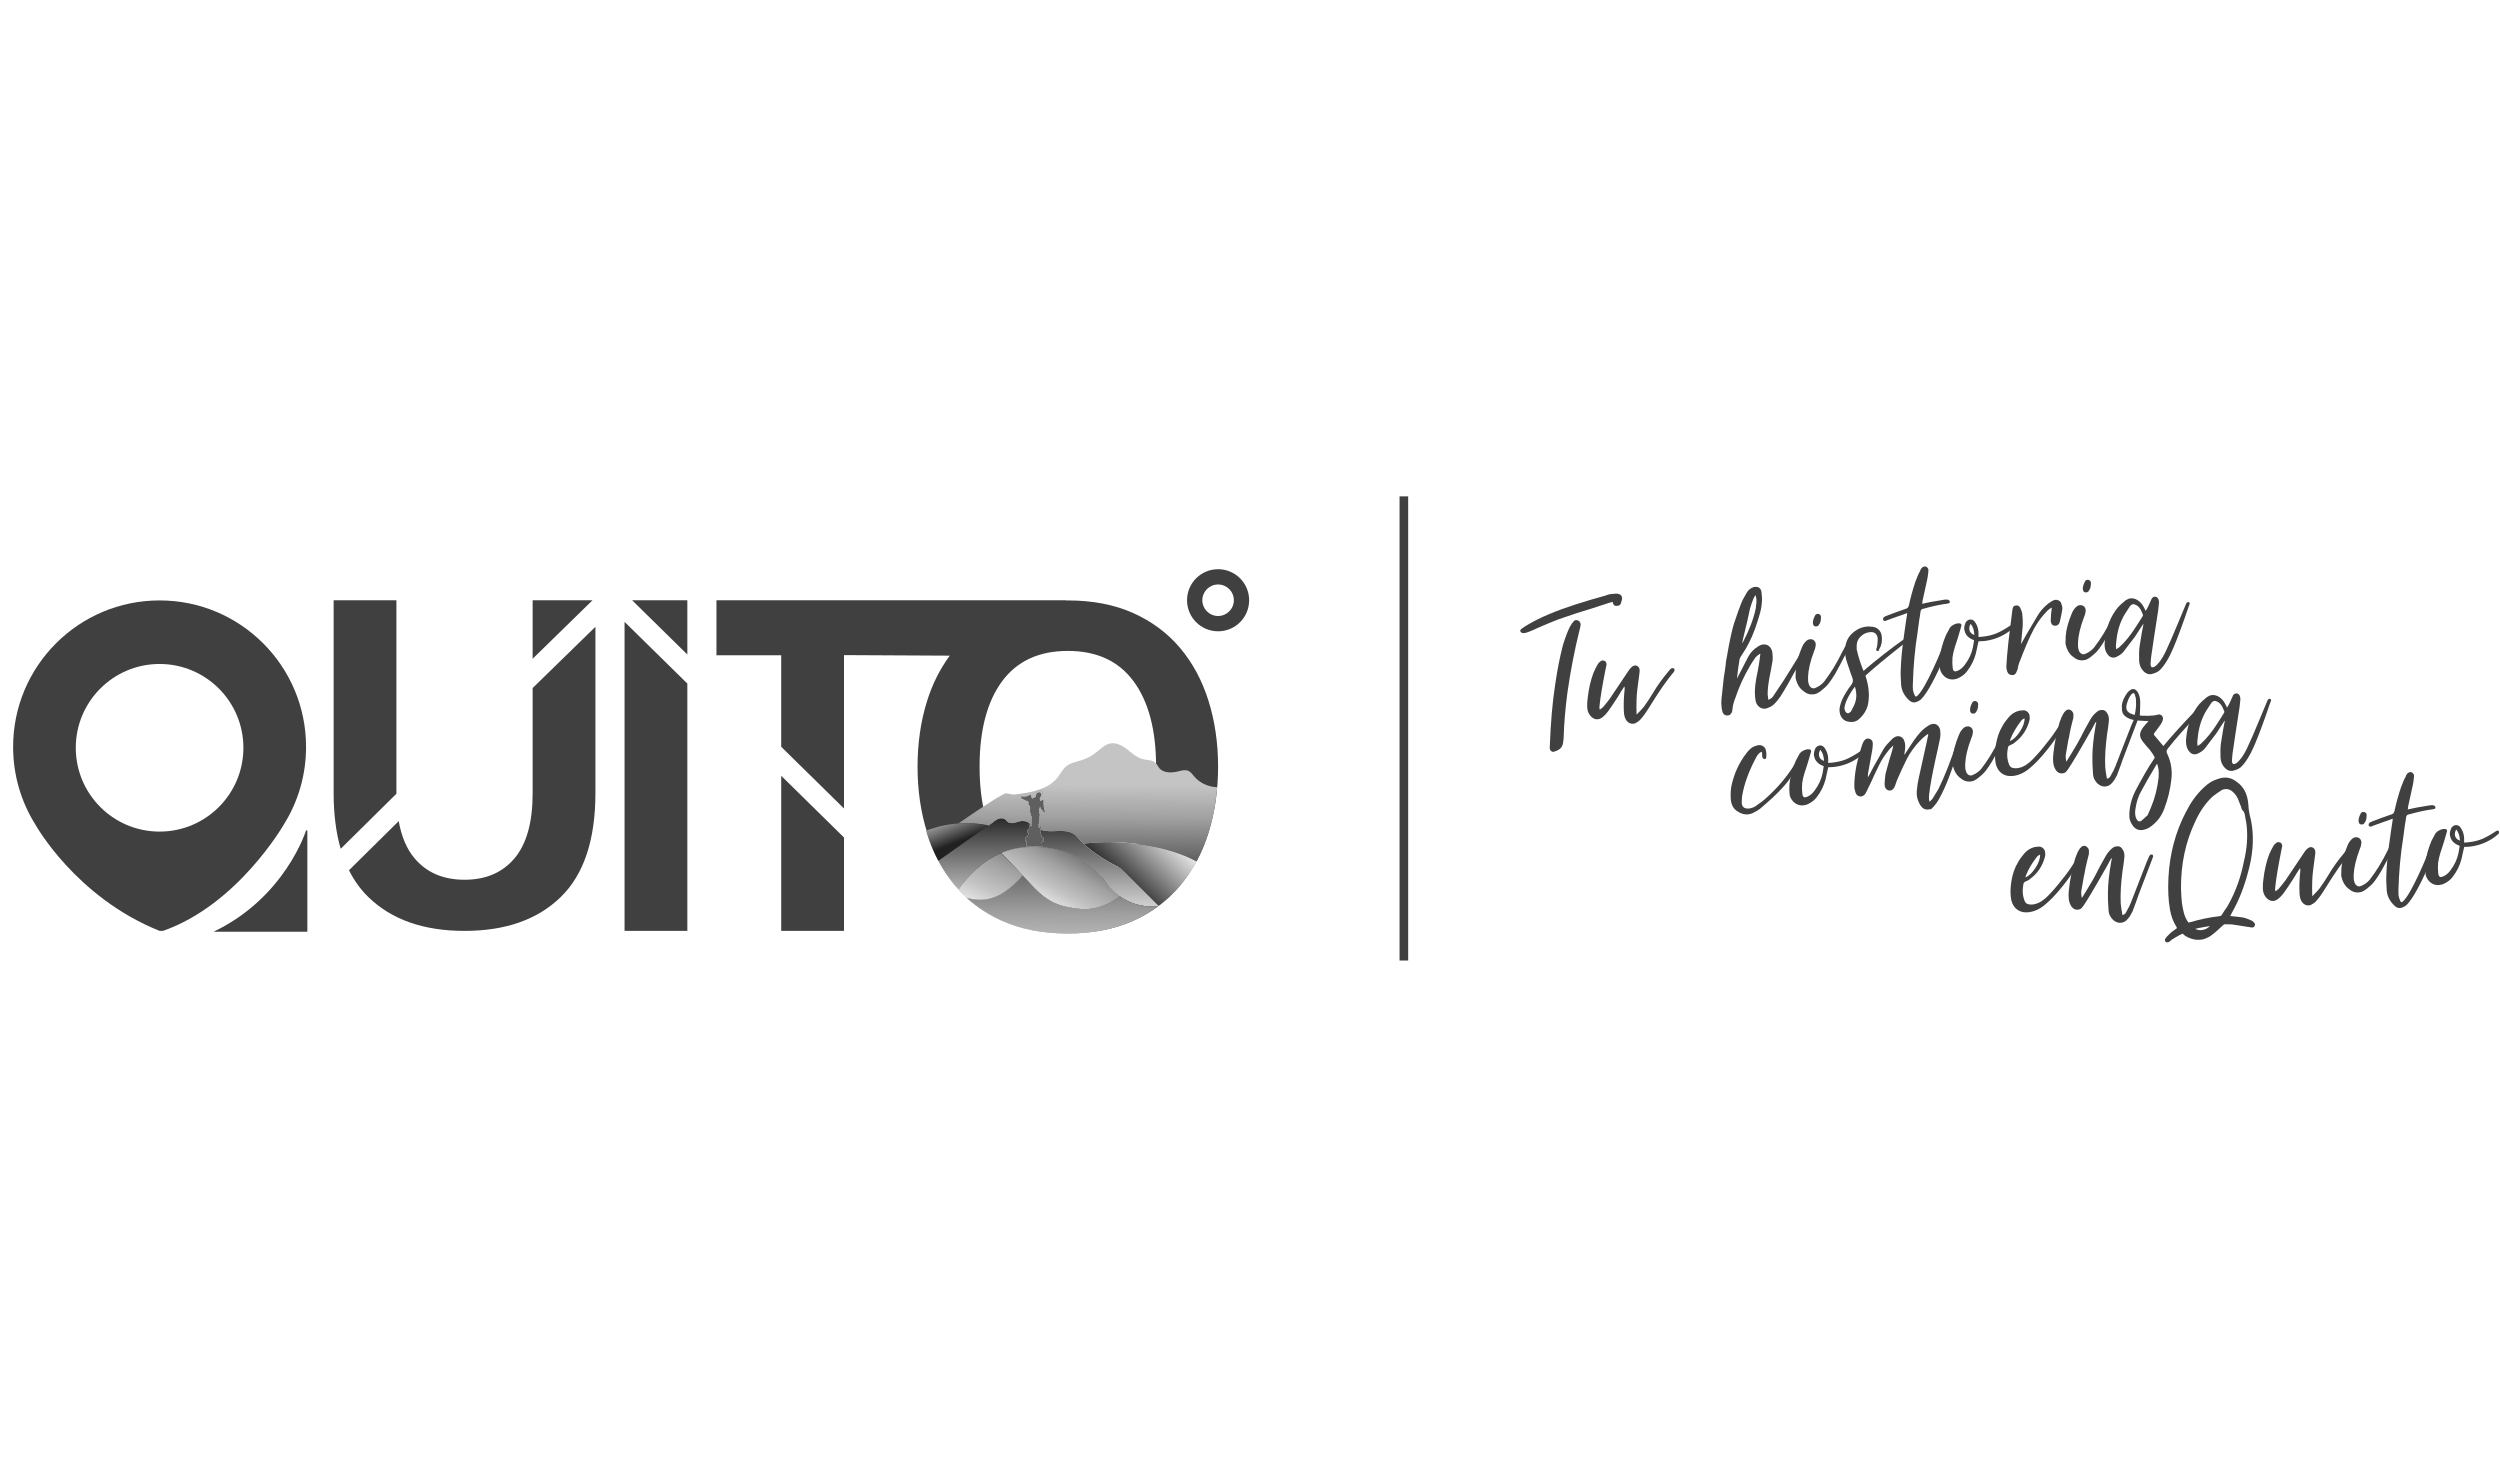 <?xml version="1.0" encoding="UTF-8"?>
<svg id="Capa_2" data-name="Capa 2" xmlns="http://www.w3.org/2000/svg" xmlns:xlink="http://www.w3.org/1999/xlink" viewBox="0 0 290 169">
  <defs>
    <style>
      .cls-1 {
        fill: url(#Degradado_sin_nombre_6);
      }

      .cls-2 {
        fill: #5f5f5f;
      }

      .cls-3 {
        fill: url(#Degradado_sin_nombre_5);
      }

      .cls-4 {
        fill: url(#Degradado_sin_nombre_5-9);
      }

      .cls-5 {
        fill: none;
        stroke: #404040;
        stroke-miterlimit: 10;
      }

      .cls-6 {
        fill: url(#Degradado_sin_nombre_6-4);
      }

      .cls-7 {
        fill: url(#Degradado_sin_nombre_8-6);
      }

      .cls-8 {
        fill: url(#Degradado_sin_nombre_8-8);
      }

      .cls-9 {
        fill: url(#Degradado_sin_nombre_8-7);
      }

      .cls-10 {
        fill: #fff;
      }

      .cls-11 {
        fill: url(#Degradado_sin_nombre_6-3);
      }

      .cls-12 {
        fill: url(#Degradado_sin_nombre_6-5);
      }

      .cls-13 {
        filter: url(#drop-shadow-1);
      }

      .cls-14 {
        fill: #404040;
      }

      .cls-15 {
        fill: url(#Degradado_sin_nombre_8-4);
      }

      .cls-16 {
        fill: url(#Degradado_sin_nombre_8-3);
      }

      .cls-17 {
        fill: url(#Degradado_sin_nombre_9);
      }

      .cls-18 {
        fill: url(#Degradado_sin_nombre_5-8);
      }

      .cls-19 {
        fill: url(#Degradado_sin_nombre_5-3);
      }

      .cls-20 {
        fill: url(#Degradado_sin_nombre_6-6);
      }

      .cls-21 {
        fill: url(#Degradado_sin_nombre_8-5);
      }

      .cls-22 {
        fill: url(#Degradado_sin_nombre_5-5);
      }

      .cls-23 {
        fill: url(#Degradado_sin_nombre_8-9);
      }

      .cls-24 {
        fill: url(#Degradado_sin_nombre_8-2);
      }

      .cls-25 {
        fill: url(#Degradado_sin_nombre_5-2);
      }

      .cls-26 {
        fill: url(#Degradado_sin_nombre_8);
      }

      .cls-27 {
        fill: url(#Degradado_sin_nombre_5-6);
      }

      .cls-28 {
        fill: url(#Degradado_sin_nombre_5-4);
      }

      .cls-29 {
        fill: url(#Degradado_sin_nombre_6-2);
      }

      .cls-30 {
        fill: url(#Degradado_sin_nombre_5-7);
      }
    </style>
    <linearGradient id="Degradado_sin_nombre_9" data-name="Degradado sin nombre 9" x1="126.223" y1="86.447" x2="126.133" y2="100.239" gradientUnits="userSpaceOnUse">
      <stop offset=".331" stop-color="#c4c4c4"/>
      <stop offset=".606" stop-color="#a1a1a1"/>
      <stop offset="1" stop-color="#595959"/>
    </linearGradient>
    <linearGradient id="Degradado_sin_nombre_6" data-name="Degradado sin nombre 6" x1="109.185" y1="91.428" x2="111.577" y2="97.497" gradientUnits="userSpaceOnUse">
      <stop offset="0" stop-color="#fff"/>
      <stop offset=".331" stop-color="#e0e0e0"/>
      <stop offset=".606" stop-color="#949494"/>
      <stop offset="1" stop-color="#212121"/>
    </linearGradient>
    <linearGradient id="Degradado_sin_nombre_6-2" data-name="Degradado sin nombre 6" x1="137.703" y1="93.72" x2="129.401" y2="102.289" xlink:href="#Degradado_sin_nombre_6"/>
    <linearGradient id="Degradado_sin_nombre_8" data-name="Degradado sin nombre 8" x1="119.55" y1="96.116" x2="119.55" y2="95.47" gradientUnits="userSpaceOnUse">
      <stop offset="0" stop-color="#fff"/>
      <stop offset=".274" stop-color="#e5e5e5"/>
      <stop offset=".331" stop-color="#e0e0e0"/>
      <stop offset=".606" stop-color="#949494"/>
      <stop offset="1" stop-color="#212121"/>
    </linearGradient>
    <linearGradient id="Degradado_sin_nombre_8-2" data-name="Degradado sin nombre 8" x1="117.483" y1="101.842" x2="117.483" y2="99.607" xlink:href="#Degradado_sin_nombre_8"/>
    <linearGradient id="Degradado_sin_nombre_8-3" data-name="Degradado sin nombre 8" x1="121.624" y1="111.931" x2="121.624" y2="94.342" xlink:href="#Degradado_sin_nombre_8"/>
    <linearGradient id="Degradado_sin_nombre_8-4" data-name="Degradado sin nombre 8" x1="123.017" y1="110.23" x2="123.017" y2="97.832" xlink:href="#Degradado_sin_nombre_8"/>
    <linearGradient id="Degradado_sin_nombre_5" data-name="Degradado sin nombre 5" x1="120.634" y1="105.877" x2="125.168" y2="97.487" gradientUnits="userSpaceOnUse">
      <stop offset="0" stop-color="#fff"/>
      <stop offset=".331" stop-color="#c4c4c4"/>
      <stop offset=".606" stop-color="#a1a1a1"/>
      <stop offset="1" stop-color="#595959"/>
    </linearGradient>
    <linearGradient id="Degradado_sin_nombre_8-5" data-name="Degradado sin nombre 8" x1="114.912" y1="107.967" x2="114.912" y2="98.648" xlink:href="#Degradado_sin_nombre_8"/>
    <linearGradient id="Degradado_sin_nombre_5-2" data-name="Degradado sin nombre 5" x1="113.066" y1="106.624" x2="117.6" y2="96.201" xlink:href="#Degradado_sin_nombre_5"/>
    <linearGradient id="Degradado_sin_nombre_8-6" data-name="Degradado sin nombre 8" x1="123.247" y1="112.732" x2="123.247" y2="101.178" xlink:href="#Degradado_sin_nombre_8"/>
    <linearGradient id="Degradado_sin_nombre_6-3" data-name="Degradado sin nombre 6" x1="106.348" y1="104.924" x2="141.543" y2="104.924" xlink:href="#Degradado_sin_nombre_6"/>
    <linearGradient id="Degradado_sin_nombre_5-3" data-name="Degradado sin nombre 5" x1="123.124" y1="115.641" x2="123.299" y2="99.906" xlink:href="#Degradado_sin_nombre_5"/>
    <linearGradient id="Degradado_sin_nombre_8-7" data-name="Degradado sin nombre 8" x1="120.83" y1="104.436" x2="120.83" y2="103.452" xlink:href="#Degradado_sin_nombre_8"/>
    <linearGradient id="Degradado_sin_nombre_5-4" data-name="Degradado sin nombre 5" x1="119.905" y1="105.483" x2="124.439" y2="97.093" xlink:href="#Degradado_sin_nombre_5"/>
    <linearGradient id="Degradado_sin_nombre_6-4" data-name="Degradado sin nombre 6" x1="106.348" y1="103.771" x2="141.543" y2="103.771" xlink:href="#Degradado_sin_nombre_6"/>
    <linearGradient id="Degradado_sin_nombre_5-5" data-name="Degradado sin nombre 5" x1="120.698" y1="115.614" x2="120.873" y2="99.879" xlink:href="#Degradado_sin_nombre_5"/>
    <linearGradient id="Degradado_sin_nombre_8-8" data-name="Degradado sin nombre 8" x1="121.731" y1="105.166" x2="121.731" y2="104.02" xlink:href="#Degradado_sin_nombre_8"/>
    <linearGradient id="Degradado_sin_nombre_5-6" data-name="Degradado sin nombre 5" x1="120.862" y1="106" x2="125.395" y2="97.61" xlink:href="#Degradado_sin_nombre_5"/>
    <linearGradient id="Degradado_sin_nombre_6-5" data-name="Degradado sin nombre 6" x1="106.348" y1="104.391" x2="141.543" y2="104.391" xlink:href="#Degradado_sin_nombre_6"/>
    <linearGradient id="Degradado_sin_nombre_5-7" data-name="Degradado sin nombre 5" x1="121.606" y1="115.624" x2="121.781" y2="99.889" xlink:href="#Degradado_sin_nombre_5"/>
    <linearGradient id="Degradado_sin_nombre_8-9" data-name="Degradado sin nombre 8" x1="119.957" y1="104.19" x2="119.957" y2="102.358" xlink:href="#Degradado_sin_nombre_8"/>
    <linearGradient id="Degradado_sin_nombre_5-8" data-name="Degradado sin nombre 5" x1="118.887" y1="104.932" x2="123.42" y2="96.543" xlink:href="#Degradado_sin_nombre_5"/>
    <linearGradient id="Degradado_sin_nombre_6-6" data-name="Degradado sin nombre 6" x1="106.348" y1="102.952" x2="141.543" y2="102.952" xlink:href="#Degradado_sin_nombre_6"/>
    <linearGradient id="Degradado_sin_nombre_5-9" data-name="Degradado sin nombre 5" x1="119.816" y1="115.604" x2="119.991" y2="99.869" xlink:href="#Degradado_sin_nombre_5"/>
    <filter id="drop-shadow-1" x="174.93" y="64.292" width="113.549" height="43.609" filterUnits="userSpaceOnUse">
      <feOffset dx="1.417" dy="1.417"/>
      <feGaussianBlur result="blur" stdDeviation="2.835"/>
      <feFlood flood-color="#1d1d1d" flood-opacity=".75"/>
      <feComposite in2="blur" operator="in"/>
      <feComposite in="SourceGraphic"/>
    </filter>
  </defs>
  <g>
    <g>
      <g>
        <polygon class="cls-10" points="61.786 69.628 61.786 76.415 68.735 69.628 61.786 69.628"/>
        <path class="cls-10" d="M61.786,92.036c0,3.357-.7,5.867-2.101,7.526-1.401,1.66-3.334,2.49-5.799,2.49s-4.399-.829-5.799-2.49c-.909-1.077-1.518-2.518-1.837-4.31l-5.767,5.697c.6,1.198,1.349,2.24,2.253,3.118,2.689,2.612,6.406,3.917,11.15,3.917,4.744,0,8.461-1.305,11.15-3.917,2.689-2.611,4.034-6.64,4.034-12.087v-19.272l-7.284,7.105v12.223Z"/>
        <path class="cls-10" d="M45.985,92.036v-22.408h-7.284v22.352c0,2.448.274,4.607.817,6.482l6.468-6.39c-0-.012-.001-.024-.001-.036Z"/>
        <polygon class="cls-10" points="72.449 107.984 79.732 107.984 79.732 79.293 72.449 72.136 72.449 107.984"/>
        <polygon class="cls-10" points="79.732 69.628 73.323 69.628 79.732 75.926 79.732 69.628"/>
        <polygon class="cls-10" points="90.621 107.984 97.905 107.984 97.905 97.15 90.621 89.992 90.621 107.984"/>
        <path class="cls-10" d="M140.192,81.309c-.739-2.357-1.836-4.402-3.293-6.134-1.458-1.732-3.274-3.085-5.451-4.062-2.177-.975-4.703-1.464-7.581-1.464-.076,0-.149.004-.225.005l.019-.026h-40.552v6.384h7.51v10.614l7.284,7.158v-17.793l12.268.065c-1.124,1.536-2.01,3.279-2.628,5.254-.739,2.358-1.107,4.9-1.107,7.626,0,2.727.368,5.269,1.107,7.626.738,2.358,1.835,4.403,3.293,6.134,1.457,1.732,3.273,3.086,5.45,4.062,2.176.975,4.704,1.464,7.581,1.464s5.404-.489,7.581-1.464c2.176-.976,3.993-2.33,5.451-4.062,1.457-1.731,2.554-3.776,3.293-6.134.737-2.357,1.107-4.899,1.107-7.626,0-2.725-.37-5.268-1.107-7.626ZM131.505,98.827c-1.734,2.358-4.28,3.536-7.636,3.536-3.357,0-5.903-1.178-7.636-3.536-1.734-2.357-2.601-5.655-2.601-9.892,0-4.236.866-7.534,2.601-9.892,1.733-2.357,4.279-3.536,7.636-3.536,3.356,0,5.902,1.179,7.636,3.536,1.733,2.358,2.601,5.655,2.601,9.892,0,4.237-.867,7.535-2.601,9.892Z"/>
        <g>
          <path class="cls-10" d="M18.512,69.649c-9.384,0-16.991,7.607-16.991,16.991,0,3.315.949,6.408,2.591,9.023,0,0,4.66,8.417,14.4,12.32h.394c8.68-3.031,14.005-12.319,14.005-12.319,1.642-2.615,2.592-5.709,2.592-9.024,0-9.384-7.607-16.991-16.991-16.991ZM18.512,96.465c-5.369,0-9.722-4.353-9.722-9.722s4.353-9.722,9.722-9.722,9.722,4.353,9.722,9.722-4.353,9.722-9.722,9.722Z"/>
          <path class="cls-10" d="M35.504,96.328s-2.415,7.787-10.728,11.751h10.877v-11.751h-.148Z"/>
        </g>
      </g>
      <g>
        <polygon class="cls-14" points="61.786 69.628 61.786 76.415 68.735 69.628 61.786 69.628"/>
        <path class="cls-14" d="M61.786,92.036c0,3.357-.7,5.867-2.101,7.526-1.401,1.66-3.334,2.49-5.799,2.49s-4.399-.829-5.799-2.49c-.909-1.077-1.518-2.518-1.837-4.31l-5.767,5.697c.6,1.198,1.349,2.24,2.253,3.118,2.689,2.612,6.406,3.917,11.15,3.917,4.744,0,8.461-1.305,11.15-3.917,2.689-2.611,4.034-6.64,4.034-12.087v-19.272l-7.284,7.105v12.223Z"/>
        <path class="cls-14" d="M45.985,92.036v-22.408h-7.284v22.352c0,2.448.274,4.607.817,6.482l6.468-6.39c-0-.012-.001-.024-.001-.036Z"/>
        <polygon class="cls-14" points="72.449 107.984 79.732 107.984 79.732 79.293 72.449 72.136 72.449 107.984"/>
        <polygon class="cls-14" points="79.732 69.628 73.323 69.628 79.732 75.926 79.732 69.628"/>
        <polygon class="cls-14" points="90.621 107.984 97.905 107.984 97.905 97.15 90.621 89.992 90.621 107.984"/>
        <path class="cls-14" d="M140.192,81.309c-.739-2.357-1.836-4.402-3.293-6.134-1.458-1.732-3.274-3.085-5.451-4.062-2.177-.975-4.703-1.464-7.581-1.464-.076,0-.149.004-.225.005l.019-.026h-40.552v6.384h7.51v10.614l7.284,7.158v-17.793l12.268.065c-1.124,1.536-2.01,3.279-2.628,5.254-.739,2.358-1.107,4.9-1.107,7.626,0,2.727.368,5.269,1.107,7.626.738,2.358,1.835,4.403,3.293,6.134,1.457,1.732,3.273,3.086,5.45,4.062,2.176.975,4.704,1.464,7.581,1.464s5.404-.489,7.581-1.464c2.176-.976,3.993-2.33,5.451-4.062,1.457-1.731,2.554-3.776,3.293-6.134.737-2.357,1.107-4.899,1.107-7.626,0-2.725-.37-5.268-1.107-7.626ZM131.505,98.827c-1.734,2.358-4.28,3.536-7.636,3.536-3.357,0-5.903-1.178-7.636-3.536-1.734-2.357-2.601-5.655-2.601-9.892,0-4.236.866-7.534,2.601-9.892,1.733-2.357,4.279-3.536,7.636-3.536,3.356,0,5.902,1.179,7.636,3.536,1.733,2.358,2.601,5.655,2.601,9.892,0,4.237-.867,7.535-2.601,9.892Z"/>
        <g>
          <path class="cls-14" d="M18.512,69.649c-9.384,0-16.991,7.607-16.991,16.991,0,3.315.949,6.408,2.591,9.023,0,0,4.66,8.417,14.4,12.32h.394c8.68-3.031,14.005-12.319,14.005-12.319,1.642-2.615,2.592-5.709,2.592-9.024,0-9.384-7.607-16.991-16.991-16.991ZM18.512,96.465c-5.369,0-9.722-4.353-9.722-9.722s4.353-9.722,9.722-9.722,9.722,4.353,9.722,9.722-4.353,9.722-9.722,9.722Z"/>
          <path class="cls-14" d="M35.504,96.328s-2.415,7.787-10.728,11.751h10.877v-11.751h-.148Z"/>
        </g>
      </g>
    </g>
    <path class="cls-14" d="M141.299,66.027c-1.989,0-3.602,1.612-3.602,3.602,0,1.989,1.612,3.602,3.602,3.602s3.602-1.613,3.602-3.602c0-1.989-1.612-3.602-3.602-3.602ZM141.299,71.456c-1.01,0-1.828-.818-1.828-1.828,0-1.01.818-1.828,1.828-1.828s1.828.818,1.828,1.828c0,1.01-.819,1.828-1.828,1.828Z"/>
    <g>
      <path class="cls-17" d="M114.681,95.752l.434-.306c.221-.183.448-.369.719-.464.271-.095.599-.08.813.111.074.066.132.15.207.216.225.198.564.196.856.128.292-.068.575-.191.875-.2.292-.009.555.087.809.226.003-.007.002-.014.005-.022l.03-.013s.004.026.012.062c.073.041.145.084.217.131-.001-.288-.001-.843.014-.91l-.043-.029-.016-.056s-.056-.216-.043-.252c0,0-.138-.075-.079-.459,0,0-.03-.072.01-.115,0,0-.03-.079-.003-.128,0,0-.069-.046-.023-.193,0,0-.226,0-.174-.426l-.003-.069-.007-.026-.128.007-.01-.056-.085-.003-.059-.029-.062-.01-.013-.052-.072-.003-.026-.036h-.082l-.036-.046.039-.016-.092-.003-.016-.036-.171-.013-.007-.02.059-.023-.066-.026-.01-.046.03-.039.003-.033-.039-.007-.036-.023.056-.016-.039-.033.02-.046s.39.21,1.01-.128c0,0,.148-.043.161.079,0,0,.039.354.148.35,0,0,.023-.003.02-.036,0,0,.023-.102.197-.092,0,0,.102-.026.125-.059,0,0,.049-.066.049-.105l.016-.013s-.056-.157.128-.331c0,0,.223-.197.331-.085,0,0,.18.043.157.249,0,0-.033.233-.102.301,0,0-.102.121-.066.236,0,0,.043.229.079.213,0,0,.066.003.161-.118,0,0,.102-.102.167-.01,0,0,.039.079.016.174,0,0-.016.609.125,1.022l.089.229-.033.003-.02.02-.049-.003-.049-.029-.03.003-.069-.108h-.036l-.089-.174-.052-.007-.03-.069-.039.003-.121-.295s-.069.314-.112.334l-.03.01.026.046.043.38s.079.128.046.226c0,0-.023.036-.023.102,0,0,.02.092-.013.154,0,0-.023.085-.013.157,0,0,.026.154,0,.193,0,0,.007.111-.016.118,0,0,0,.134-.016.141,0,0-.007.088-.026.102,0,0,.01.065-.03.098,0,0-.007.36.043.403,0,0,.052.062.226-.308,0,0,.056.174-.033.357,0,0,.039.052.026.079,0,0-.033.043-.052.043l.066.036s-.004.006-.011.015c.607.222,1.284.168,1.934.142.688-.027,1.429.002,1.982.412.22.163.395.376.576.581.139.158.295.318.464.477.97-.117,1.98-.187,3.042-.187,3.133,0,7.06.683,9.836,2.134,0,0,.082.039.224.111.551-1.026,1.012-2.13,1.382-3.313.523-1.672.857-3.438,1.01-5.296-1.01-.026-2.012-.476-2.666-1.249-.204-.241-.389-.52-.678-.648-.354-.156-.762-.043-1.137.051-.785.196-1.757.239-2.257-.397-.141-.18-.229-.4-.39-.562-.37-.373-.972-.323-1.483-.447-.695-.169-1.243-.68-1.808-1.118-.565-.438-1.251-.834-1.955-.713-.652.113-1.139.635-1.66,1.043-.513.403-1.099.713-1.72.912-.603.193-1.263.294-1.753.694-.41.334-.644.832-.966,1.251-1.157,1.505-3.258,1.828-5.146,2.037l-.869-.151c-.325,0-2.578,1.469-5.538,3.5,1.177-.085,2.365-.012,3.517.232ZM120.858,92.275l-.017.033-.016-.034-.037-.006.027-.026-.006-.037.033.018.034-.017-.007.037.026.027-.037.005ZM120.958,91.952l-.037-.003-.024.029-.009-.036-.035-.013.032-.02.002-.037.029.024.036-.01-.014.035.02.031ZM120.843,91.766l.029.024.036-.01-.014.035.02.031-.037-.003-.024.029-.009-.036-.035-.013.032-.02.002-.037ZM120.89,92.161l-.017.033-.016-.034-.037-.006.027-.026-.006-.037.033.018.034-.017-.007.037.026.027-.037.005ZM120.939,92.065l-.008.036-.024-.029-.037.003.02-.032-.015-.035.036.009.028-.025.002.037.032.019-.035.014ZM120.755,91.73l.024-.029.009.036.035.014-.032.02-.002.037-.028-.024-.036.01.014-.035-.02-.031.037.003ZM120.637,91.686l.024-.029.009.036.035.013-.032.02-.002.037-.028-.024-.036.01.014-.035-.02-.031.037.003ZM120.516,91.664l.024-.029.009.036.035.014-.032.02-.002.037-.028-.024-.036.01.014-.035-.02-.031.037.003ZM120.387,91.696l.009-.036.023.029.037-.003-.021.031.014.035-.036-.01-.029.024-.002-.037-.032-.02.035-.013ZM120.27,91.744l.033.017.033-.018-.006.037.027.026-.037.006-.016.034-.017-.034-.037-.005.027-.026-.007-.037ZM120.206,91.849l.033.017.033-.018-.006.037.027.026-.037.006-.016.034-.017-.034-.037-.005.027-.026-.006-.037ZM120.158,91.954l.033.017.033-.018-.006.037.027.026-.037.006-.016.034-.017-.034-.037-.005.027-.026-.007-.037Z"/>
      <path class="cls-1" d="M114.681,95.752c-1.152-.243-2.34-.316-3.517-.232-1.281.092-2.547.377-3.742.844.025.083.047.167.072.249.362,1.159.813,2.241,1.349,3.249l5.837-4.11Z"/>
      <path class="cls-29" d="M128.74,97.681c-1.062,0-2.072.07-3.042.187,1.174,1.112,2.98,2.224,4.317,2.83l4.388,4.39c.919-.682,1.746-1.459,2.482-2.333.728-.865,1.366-1.808,1.914-2.829-.142-.072-.224-.111-.224-.111-2.776-1.451-6.702-2.134-9.836-2.134Z"/>
      <path class="cls-26" d="M119.659,95.795s-0-.071-.001-.174c-.072-.046-.144-.089-.217-.131.018.087.062.251.162.376,0,0,.02-.056.056-.072Z"/>
      <path class="cls-24" d="M116.863,99.682c.458.466.867.899,1.24,1.301-.373-.402-.782-.835-1.24-1.301Z"/>
      <path class="cls-16" d="M130.016,100.698c-1.337-.606-3.143-1.718-4.317-2.83-.169-.16-.324-.319-.464-.477-.18-.205-.356-.418-.576-.581-.553-.41-1.294-.439-1.982-.412-.651.026-1.327.08-1.934-.142-.02.025-.063.074-.097.074,0,0,.164.039.102.252l-.033.033-.036-.003-.01.026s.161.16.131.439c0,0,.223-.003.262.2,0,0,.052.144-.013.18v.115l-.043.036-.026-.016s-.016.049-.089.043l-.046.039.049.554c-1.066-.078-1.847,0-1.847,0l.073-.597-.052-.01-.03-.036-.033.01s-.062-.016-.062-.075l-.003-.124s-.046.023-.036-.075c0,0,.013-.141.075-.193,0,0,.069-.088.256-.065,0,0-.075-.167.095-.413,0,0-.148-.033-.134-.108,0,0,0-.036.016-.046,0,0-.029-.049-.003-.075l-.007-.102.003-.043.046-.043.066-.059s.046-.088.072-.105c0,0-.059-.062.01-.108,0,0-.102-.242-.005-.496-.254-.138-.518-.234-.809-.226-.3.009-.583.132-.875.2-.292.068-.631.069-.856-.128-.075-.066-.132-.15-.207-.216-.214-.191-.542-.205-.813-.111-.271.095-.498.281-.719.464l-.434.306-5.837,4.11c.556,1.045,1.204,2.01,1.947,2.892.128.152.263.298.397.445,1.094-1.553,2.721-3.294,4.95-4.241.873-.371,1.838-.621,2.897-.688.709-.045,1.369-.03,1.988.027,5.208.479,7.302,4.149,7.302,4.149,0,0,.528.8,1.571,1.532,1.006.707,2.494,1.347,4.45,1.151.019-.014.039-.026.058-.04l-4.388-4.39Z"/>
      <path class="cls-15" d="M118.103,100.982c.187.201.364.394.534.579.281.306.542.591.79.857.373.399.717.753,1.059,1.066.228.209.454.399.687.573.349.26.712.481,1.114.667.804.371,1.764.601,3.081.714,1.742.15,3.274-.528,4.527-1.462-1.043-.733-1.571-1.532-1.571-1.532,0,0-2.094-3.669-7.302-4.149-.619-.057-1.279-.072-1.988-.027-1.06.067-2.024.317-2.897.688.255.25.497.491.726.724.458.466.867.899,1.24,1.301Z"/>
      <path class="cls-3" d="M118.103,100.982c.187.201.364.394.534.579.281.306.542.591.79.857.373.399.717.753,1.059,1.066.228.209.454.399.687.573.349.26.712.481,1.114.667.804.371,1.764.601,3.081.714,1.742.15,3.274-.528,4.527-1.462-1.043-.733-1.571-1.532-1.571-1.532,0,0-2.094-3.669-7.302-4.149-.619-.057-1.279-.072-1.988-.027-1.06.067-2.024.317-2.897.688.255.25.497.491.726.724.458.466.867.899,1.24,1.301Z"/>
      <path class="cls-21" d="M115.486,104.026c1.108-.457,2.175-1.363,3.152-2.464-.17-.185-.348-.379-.534-.579-.373-.402-.782-.835-1.24-1.301-.229-.233-.47-.474-.726-.724-2.229.947-3.855,2.688-4.95,4.241.305.335.625.654.96.958,1.063.302,2.199.338,3.338-.131Z"/>
      <path class="cls-25" d="M115.486,104.026c1.108-.457,2.175-1.363,3.152-2.464-.17-.185-.348-.379-.534-.579-.373-.402-.782-.835-1.24-1.301-.229-.233-.47-.474-.726-.724-2.229.947-3.855,2.688-4.95,4.241.305.335.625.654.96.958,1.063.302,2.199.338,3.338-.131Z"/>
      <path class="cls-7" d="M129.896,103.977c-1.253.934-2.785,1.612-4.527,1.462-1.317-.113-2.277-.343-3.081-.714-.402-.186-.765-.407-1.114-.667-.233-.173-.459-.364-.687-.573-.342-.313-.686-.668-1.059-1.066-.248-.266-.509-.551-.79-.857-.977,1.101-2.044,2.007-3.152,2.464-1.139.47-2.276.434-3.338.131,1.186,1.078,2.55,1.969,4.101,2.664,2.179.977,4.71,1.466,7.59,1.466,2.881,0,5.41-.489,7.59-1.466,1.058-.474,2.029-1.04,2.917-1.693-1.956.196-3.444-.444-4.45-1.151Z"/>
      <path class="cls-11" d="M129.896,103.977c-1.253.934-2.785,1.612-4.527,1.462-1.317-.113-2.277-.343-3.081-.714-.402-.186-.765-.407-1.114-.667-.233-.173-.459-.364-.687-.573-.342-.313-.686-.668-1.059-1.066-.248-.266-.509-.551-.79-.857-.977,1.101-2.044,2.007-3.152,2.464-1.139.47-2.276.434-3.338.131,1.186,1.078,2.55,1.969,4.101,2.664,2.179.977,4.71,1.466,7.59,1.466,2.881,0,5.41-.489,7.59-1.466,1.058-.474,2.029-1.04,2.917-1.693-1.956.196-3.444-.444-4.45-1.151Z"/>
      <path class="cls-19" d="M129.896,103.977c-1.253.934-2.785,1.612-4.527,1.462-1.317-.113-2.277-.343-3.081-.714-.402-.186-.765-.407-1.114-.667-.233-.173-.459-.364-.687-.573-.342-.313-.686-.668-1.059-1.066-.248-.266-.509-.551-.79-.857-.977,1.101-2.044,2.007-3.152,2.464-1.139.47-2.276.434-3.338.131,1.186,1.078,2.55,1.969,4.101,2.664,2.179.977,4.71,1.466,7.59,1.466,2.881,0,5.41-.489,7.59-1.466,1.058-.474,2.029-1.04,2.917-1.693-1.956.196-3.444-.444-4.45-1.151Z"/>
      <path class="cls-9" d="M121.174,104.058c-.233-.173-.459-.364-.687-.573.228.209.454.399.687.573Z"/>
      <path class="cls-28" d="M121.174,104.058c-.233-.173-.459-.364-.687-.573.228.209.454.399.687.573Z"/>
      <path class="cls-6" d="M121.174,104.058c-.233-.173-.459-.364-.687-.573.228.209.454.399.687.573Z"/>
      <path class="cls-22" d="M121.174,104.058c-.233-.173-.459-.364-.687-.573.228.209.454.399.687.573Z"/>
      <path class="cls-8" d="M122.288,104.725c-.402-.186-.765-.407-1.114-.667.349.26.712.481,1.114.667Z"/>
      <path class="cls-27" d="M122.288,104.725c-.402-.186-.765-.407-1.114-.667.349.26.712.481,1.114.667Z"/>
      <path class="cls-12" d="M122.288,104.725c-.402-.186-.765-.407-1.114-.667.349.26.712.481,1.114.667Z"/>
      <path class="cls-30" d="M122.288,104.725c-.402-.186-.765-.407-1.114-.667.349.26.712.481,1.114.667Z"/>
      <path class="cls-23" d="M119.427,102.419c.373.399.717.753,1.059,1.066-.342-.313-.686-.668-1.059-1.066Z"/>
      <path class="cls-18" d="M119.427,102.419c.373.399.717.753,1.059,1.066-.342-.313-.686-.668-1.059-1.066Z"/>
      <path class="cls-20" d="M119.427,102.419c.373.399.717.753,1.059,1.066-.342-.313-.686-.668-1.059-1.066Z"/>
      <path class="cls-4" d="M119.427,102.419c.373.399.717.753,1.059,1.066-.342-.313-.686-.668-1.059-1.066Z"/>
      <path class="cls-2" d="M119.4,95.959c-.069.046-.01.108-.01.108-.026.016-.072.105-.072.105l-.066.059-.046.043-.003.043.007.102c-.026.026.003.075.003.075-.016.01-.016.046-.016.046-.013.075.134.108.134.108-.171.246-.095.413-.095.413-.187-.023-.256.065-.256.065-.062.052-.075.193-.075.193-.01.098.036.075.036.075l.003.124c0,.059.062.075.062.075l.033-.01.03.036.052.01-.073.597s.781-.078,1.847,0l-.049-.554.046-.039c.072.007.089-.043.089-.043l.026.016.043-.036v-.115c.066-.036.013-.18.013-.18-.039-.203-.262-.2-.262-.2.03-.278-.131-.439-.131-.439l.01-.026.036.003.033-.033c.062-.213-.102-.252-.102-.252.034,0,.077-.049.097-.074.007-.009.011-.015.011-.015l-.066-.036c.02,0,.052-.043.052-.043.013-.026-.026-.079-.026-.079.089-.183.033-.357.033-.357-.174.37-.226.308-.226.308-.049-.043-.043-.403-.043-.403.039-.033.03-.098.03-.098.02-.013.026-.102.026-.102.016-.007.016-.141.016-.141.023-.007.016-.118.016-.118.026-.039,0-.193,0-.193-.01-.072.013-.157.013-.157.033-.062.013-.154.013-.154,0-.066.023-.102.023-.102.033-.098-.046-.226-.046-.226l-.043-.38-.026-.046.03-.01c.043-.02.112-.334.112-.334l.121.295.039-.003.03.069.052.007.089.174h.036l.069.108.03-.003.049.029.049.003.02-.02.033-.003-.089-.229c-.141-.413-.125-1.022-.125-1.022.023-.095-.016-.174-.016-.174-.066-.092-.167.01-.167.01-.095.121-.161.118-.161.118-.036.016-.079-.213-.079-.213-.036-.115.066-.236.066-.236.069-.069.102-.301.102-.301.023-.206-.157-.249-.157-.249-.108-.111-.331.085-.331.085-.184.174-.128.331-.128.331l-.016.013c0,.039-.049.105-.049.105-.023.033-.125.059-.125.059-.174-.01-.197.092-.197.092.003.033-.02.036-.02.036-.108.003-.148-.35-.148-.35-.013-.121-.161-.079-.161-.079-.62.337-1.01.128-1.01.128l-.02.046.039.033-.056.016.036.023.039.007-.003.033-.03.039.01.046.066.026-.059.023.007.02.171.013.016.036.092.003-.039.016.036.046h.082l.026.036.072.003.013.052.062.01.059.029.085.003.01.056.128-.007.007.026.003.069c-.052.426.174.426.174.426-.046.147.023.193.023.193-.026.049.003.128.003.128-.039.043-.01.115-.01.115-.059.383.079.459.079.459-.013.036.043.252.043.252l.016.056.043.029c-.015.068-.015.622-.014.91 0.0.103.001.174.001.174-.036.016-.056.072-.056.072-.1-.125-.144-.289-.162-.376-.008-.036-.012-.062-.012-.062l-.03.013c-.003.007-.003.014-.005.022-.096.254.005.496.005.496Z"/>
      <polygon class="cls-2" points="120.175 92.022 120.192 92.056 120.208 92.022 120.245 92.017 120.218 91.991 120.225 91.954 120.191 91.971 120.158 91.954 120.165 91.991 120.138 92.017 120.175 92.022"/>
      <polygon class="cls-2" points="120.223 91.918 120.239 91.951 120.256 91.917 120.293 91.912 120.266 91.886 120.272 91.849 120.239 91.866 120.206 91.849 120.212 91.886 120.186 91.912 120.223 91.918"/>
      <polygon class="cls-2" points="120.286 91.813 120.303 91.846 120.32 91.812 120.357 91.807 120.33 91.781 120.336 91.744 120.303 91.761 120.27 91.744 120.276 91.781 120.249 91.807 120.286 91.813"/>
      <polygon class="cls-2" points="120.386 91.767 120.414 91.743 120.451 91.752 120.436 91.718 120.457 91.686 120.42 91.689 120.396 91.66 120.387 91.696 120.352 91.71 120.384 91.729 120.386 91.767"/>
      <polygon class="cls-2" points="120.484 91.727 120.521 91.717 120.549 91.741 120.551 91.704 120.583 91.685 120.548 91.671 120.54 91.635 120.516 91.664 120.478 91.661 120.499 91.692 120.484 91.727"/>
      <polygon class="cls-2" points="120.605 91.749 120.642 91.739 120.67 91.764 120.672 91.726 120.704 91.707 120.669 91.693 120.661 91.657 120.637 91.686 120.6 91.683 120.62 91.714 120.605 91.749"/>
      <polygon class="cls-2" points="120.723 91.793 120.76 91.784 120.788 91.808 120.79 91.771 120.822 91.751 120.787 91.738 120.778 91.701 120.755 91.73 120.717 91.727 120.738 91.759 120.723 91.793"/>
      <polygon class="cls-2" points="120.844 91.837 120.852 91.873 120.876 91.844 120.914 91.847 120.893 91.816 120.907 91.781 120.871 91.791 120.843 91.766 120.841 91.804 120.809 91.823 120.844 91.837"/>
      <polygon class="cls-2" points="120.916 91.896 120.887 91.871 120.885 91.909 120.853 91.928 120.888 91.942 120.897 91.978 120.921 91.949 120.958 91.952 120.938 91.921 120.952 91.886 120.916 91.896"/>
      <polygon class="cls-2" points="120.94 91.994 120.911 92.019 120.875 92.01 120.89 92.044 120.869 92.076 120.907 92.073 120.931 92.101 120.939 92.065 120.974 92.051 120.942 92.032 120.94 91.994"/>
      <polygon class="cls-2" points="120.908 92.092 120.874 92.109 120.841 92.091 120.847 92.128 120.819 92.154 120.856 92.16 120.872 92.194 120.89 92.161 120.927 92.156 120.9 92.129 120.908 92.092"/>
      <polygon class="cls-2" points="120.876 92.207 120.842 92.224 120.809 92.206 120.815 92.243 120.788 92.268 120.825 92.274 120.841 92.308 120.858 92.275 120.895 92.27 120.869 92.244 120.876 92.207"/>
    </g>
  </g>
  <g class="cls-13">
    <g>
      <path class="cls-14" d="M175.385,72.015c-.174.022-.303-.015-.385-.11-.044-.065-.067-.107-.069-.124-.011-.088.04-.173.153-.258.259-.192.512-.357.76-.493,1.365-.809,3.167-1.575,5.409-2.3,1.359-.436,2.552-.79,3.577-1.061.285-.124.586-.188.904-.194.294-.054.529-.04.708.044.178.083.279.212.3.386.014.104.001.212-.038.323l-.111.385c-.084.17-.233.25-.446.243l-.053.006c-.173.022-.298-.051-.372-.218-.021-.032-.04-.109-.056-.231-.139.018-.293.055-.463.111l-1.986.648c-1.328.398-2.364.732-3.108,1.002-.476.149-.974.332-1.495.548-.521.215-.865.36-1.032.435l-.78.337c-.148.089-.475.228-.981.416-.134.052-.246.083-.333.094l-.104.014ZM178.819,85.792c-.138.018-.255-.026-.347-.13-.093-.103-.131-.235-.116-.397.102-2.84.314-5.288.638-7.344.245-1.691.549-3.213.908-4.567.303-.958.576-1.663.82-2.119.13-.228.257-.412.381-.551.076-.097.166-.154.271-.167.104-.014.194.002.27.046.168.067.267.223.298.467-.024.091-.042.19-.055.297-.013.108-.039.218-.078.329-.585,2.37-1.055,4.806-1.411,7.309-.241,1.869-.383,3.547-.425,5.037.004.175-.023.443-.084.806-.083.47-.405.783-.968.944l-.101.04Z"/>
      <path class="cls-14" d="M188.214,82.511s-.061.008-.183.022c-.313.04-.587-.101-.822-.426-.157-.263-.243-.587-.256-.975-.044-.772-.014-1.65.092-2.635.004-.107-.008-.203-.036-.287l-.378.579c-.173.304-.313.534-.417.688-.473.732-.838,1.271-1.094,1.622-.181.252-.399.483-.655.693-.179.129-.345.203-.502.223-.348.044-.658-.103-.93-.44-.211-.274-.322-.595-.334-.965-.013-.386.005-.733.054-1.041.125-1.111.347-2.084.665-2.92.15-.355.32-.695.508-1.018.056-.113.173-.235.352-.363.065-.043.124-.068.176-.075.052-.007.151.016.3.068.136.106.198.249.186.427l-.117.546c-.368,1.849-.598,3.248-.69,4.195-.018.145-.022.251-.013.321l.046.153.362-.284c.369-.435.636-.77.801-1.003.775-1.139,1.526-2.259,2.253-3.359.136-.176.254-.297.352-.361.097-.066.19-.104.277-.115.122-.016.236.015.342.089.107.075.177.182.212.318.024.192.024.334.001.425-.095.79-.181,1.446-.256,1.968-.091.683-.119,1.648-.085,2.899.438-.444.719-.744.84-.901.348-.469.703-1.007,1.068-1.619.464-.8,1.097-1.676,1.896-2.625.091-.117.162-.188.212-.212.1-.049.196-.052.29-.01.054.011.086.051.095.121.009.068-.001.133-.029.188-.009.073-.053.139-.134.204-.708.831-1.62,2.148-2.736,3.95l-.332.518c-.176.287-.395.581-.658.879-.17.199-.354.346-.554.441-.116.068-.173.101-.173.101Z"/>
      <path class="cls-14" d="M198.608,81.478c-.116-.082-.194-.208-.234-.381-.03-.102-.059-.258-.085-.467-.044-.347-.048-.664-.014-.952l.268-2.498c.03-.181.075-.461.133-.84.059-.378.102-.738.13-1.077l.127-.679c.285-1.662.553-2.896.805-3.706.373-1.108.647-1.875.823-2.305.078-.221.197-.466.358-.734s.269-.459.326-.572c.178-.27.419-.46.723-.568.239-.066.444-.057.613.028.17.085.279.248.327.489.055.435.078.76.07.972-.02.533-.105,1.061-.25,1.583-.146.522-.337,1.116-.571,1.781-.405,1.129-.937,2.169-1.595,3.118-.148.231-.221.425-.217.585-.087.435-.177,1.117-.272,2.049l.17-.339.426-.823.703-1.361c.271-.511.654-.913,1.147-1.206.196-.131.389-.207.581-.231.243-.031.457.021.643.157.185.135.322.349.412.637l.033.261c.033.261.04.525.021.793-.143.831-.258,1.456-.347,1.873-.149.779-.226,1.433-.229,1.964-.002.125.008.243.032.355.022.112.034.239.034.38.304-.11.52-.287.649-.533l1.159-1.737,1.918-3.078c.089-.135.149-.223.179-.261.095-.084.172-.111.228-.082.058.046.095.12.108.224.005.035-.001.067-.015.095-.014.028-.029.053-.044.073l-.579,1.08c-.916,1.705-1.632,2.962-2.149,3.769-.298.444-.597.8-.9,1.068-.161.127-.351.23-.57.311-.135.053-.237.083-.306.092-.226.028-.431-.013-.612-.123-.183-.109-.332-.28-.449-.512-.051-.117-.092-.306-.125-.567-.02-.157-.035-.411-.043-.764.008-.495.062-1.01.163-1.544.101-.535.163-.847.187-.938.117-.616.2-1.148.249-1.596l.039-.323c-.152.055-.331.183-.535.387-.3.427-.514.753-.645.982-.742,1.26-1.317,2.517-1.724,3.769-.204.486-.32.968-.348,1.449-.017.144-.076.275-.176.394-.099.119-.22.178-.362.178-.139.018-.267-.016-.383-.098ZM200.779,73.052c.739-1.419,1.23-2.716,1.471-3.896.077-.505.102-.87.074-1.096-.013-.104-.05-.258-.112-.463l-.215.398c-.054.131-.118.292-.19.487-.072.194-.145.421-.219.678l-.302,1.39-.555,2.323-.039.322c.061-.078.09-.127.088-.144Z"/>
      <path class="cls-14" d="M208.967,79.124c-.435.056-.821-.063-1.158-.358-.483-.326-.797-.853-.942-1.577l.025-.851c.048-.748.282-1.626.702-2.634.108-.261.209-.441.303-.542.122-.157.257-.28.404-.369.05-.023.127-.042.231-.056.209-.026.379.031.512.174.133.142.187.321.161.537-.024.233-.091.471-.201.714-.425,1.115-.655,2.098-.688,2.949-.004.249-.001.416.01.503.013.104.048.243.105.411.052.135.132.24.238.315.107.074.221.104.343.09.053-.007.129-.034.228-.083.352-.15.659-.374.922-.672.776-1,1.479-2.147,2.11-3.448.074-.115.132-.219.173-.313s.083-.178.127-.254c.087-.152.186-.209.297-.17.057.027.094.072.11.131.017.061.012.127-.014.202-.015.019-.084.178-.205.476-.131.229-.337.625-.618,1.191l-.644,1.194c-.279.46-.523.831-.735,1.114-.212.284-.455.53-.729.741-.269.246-.53.42-.782.523-.068.026-.163.047-.284.061ZM208.879,70.865c-.016-.263.078-.575.28-.936.091-.117.218-.16.381-.128.166.05.259.162.281.336-.009.212-.026.387-.054.522-.027.136-.094.274-.2.409-.054.131-.188.193-.401.183-.183-.046-.279-.176-.287-.387Z"/>
      <path class="cls-14" d="M212.394,82.019c-.229-.209-.366-.489-.41-.836-.02-.157-.025-.272-.017-.342.013-.179.051-.365.115-.559.064-.193.101-.318.112-.371.288-.656.684-1.306,1.186-1.953.147-.23.18-.464.097-.701-.129-.319-.322-.878-.583-1.676-.135-.372-.222-.705-.259-1.002-.014-.104-.018-.281-.014-.529-.011-.793.246-1.445.775-1.953.528-.508,1.133-.788,1.816-.839.105-.013.336.002.695.045.272.054.496.185.672.393s.273.451.291.733c.07.557-.035,1.056-.315,1.497.009.07-.019.126-.085.17-.088.011-.141.009-.16-.007-.019-.014-.041-.038-.062-.071-.021-.032-.033-.057-.036-.074l.039-.112c.093-.242.141-.627.146-1.157-.016-.263-.103-.466-.262-.604-.159-.139-.368-.192-.629-.159-.455.04-.837.229-1.148.568-.31.341-.443.764-.396,1.269-.024.093-.012.188.036.287.109.587.359,1.379.749,2.37.131-.086.226-.169.287-.248,1.406-1.184,2.782-2.258,4.127-3.223l.489-.327c.048-.042.102-.066.163-.074.06-.008.104.022.131.09.039.031.06.055.062.072.009.069-.035.146-.13.228-.098.066-.155.108-.17.128-2.3,1.81-3.876,3.113-4.73,3.911.17.508.285.997.344,1.467.064.505.07.972.018,1.403-.06.785-.381,1.461-.963,2.029-.295.321-.629.477-1.001.471-.424.001-.751-.103-.981-.313ZM213.364,80.983c.23-.418.369-.719.416-.901.13-.369.167-.78.11-1.232-.018-.139-.061-.346-.131-.621-.154.179-.334.44-.538.784-.337.554-.543,1.013-.622,1.378-.054.13-.073.264-.055.403.008.069.039.171.092.308.11.162.225.237.346.221.053-.007.126-.053.222-.133.067-.027.12-.095.159-.207Z"/>
      <path class="cls-14" d="M220.695,80.058c-.244.03-.467-.057-.669-.26-.54-.498-.842-1.079-.909-1.741-.059-.753-.074-1.423-.041-2.01.045-1.048.144-2.121.297-3.219.153-1.097.244-1.745.272-1.943l.116-.757c.024-.092.041-.235.052-.431-.726.268-1.03.378-.913.326l-1.369.492-.251.11c-.161-.015-.248-.074-.261-.178l-.003-.026c-.008-.068.018-.144.078-.222.063-.061.162-.117.297-.17.876-.339,1.619-.61,2.23-.813.119-.031.206-.079.261-.138.054-.06.1-.153.136-.282.188-.889.443-1.815.764-2.775.064-.184.132-.352.201-.503.07-.15.124-.281.163-.392.104-.154.181-.314.231-.48.158-.285.364-.399.62-.343.171.101.268.231.287.388.004.034-.002.125-.019.267-.014.18-.033.341-.058.486-.026.144-.05.271-.071.381l-.539,2.454-.036.349c.53-.138,1.394-.3,2.59-.486.087-.011.22-.01.398.003.15.069.223.157.219.263-.009.073-.038.12-.088.143-.05.025-.11.041-.18.05-.834.105-1.755.3-2.762.587-.122.016-.21.05-.266.101-.056.051-.093.14-.112.265-.043.36-.092.674-.146.946-.104.72-.167,1.197-.19,1.429-.31,1.895-.494,3.933-.554,6.114-.005.249 0.0.425.014.529.028.226.09.432.183.613.032.119.08.185.144.194.063.009.133-.025.212-.105.44-.427,1.047-1.471,1.818-3.132.771-1.662,1.249-2.875,1.436-3.641.072-.275.194-.423.368-.444.087-.011.153.02.197.094.044.075.058.184.041.327-.106.561-.365,1.344-.777,2.351-.413,1.006-.868,1.98-1.369,2.916-.5.938-.947,1.601-1.34,1.986-.258.192-.492.301-.701.327Z"/>
      <path class="cls-14" d="M225.263,77.388c-.47.058-.876-.085-1.221-.43-.246-.27-.387-.544-.422-.821-.046-.365-.053-.772-.021-1.218.097-.912.345-1.818.744-2.718.075-.115.139-.233.193-.356.055-.121.113-.23.171-.326.084-.17.221-.31.41-.423.189-.112.37-.179.545-.202.173-.021.3-.002.378.059.078.06.092.165.04.313-.071.274-.201.715-.39,1.322-.131.37-.255.751-.372,1.147-.119.395-.2.763-.245,1.105-.033.445-.024.861.024,1.243.035.278.148.404.34.381.052-.007.145-.037.28-.089.3-.144.563-.371.789-.683.484-.644.796-1.32.937-2.025l.136-.814c-.538-.197-.885-.498-1.042-.902-.057-.17-.088-.282-.095-.333-.033-.261.028-.551.182-.871.136-.176.292-.275.466-.297.226-.028.413.054.561.246.233.307.376.668.428,1.086l.017.343c.007.053.003.168-.009.345.159-.002.377-.02.656-.056.556-.07,1.053-.199,1.488-.387.436-.188.947-.476,1.534-.869.065-.044.114-.067.15-.072.138-.018.216.034.231.156.013.104-.037.2-.15.284-.38.349-.846.65-1.397.905s-1.14.423-1.765.502c-.175.021-.42.035-.738.039l-.321,1.445c-.191.731-.537,1.42-1.039,2.067-.227.294-.533.536-.916.725-.148.09-.335.148-.561.177ZM227.492,71.525c-.06-.195-.165-.39-.312-.583-.13.228-.182.446-.156.655.02.157.081.29.183.401s.236.191.402.242c-.018-.281-.057-.518-.117-.715Z"/>
      <path class="cls-14" d="M231.434,76.503c-.056-.171-.092-.307-.105-.411-.015-.122-.017-.21-.006-.265.021-.532.099-1.453.235-2.759.091-.824.244-2.063.459-3.717l.033-.163c.025-.216.143-.337.352-.363l.078-.01c.173-.021.316.057.428.238.021.033.071.142.147.326.076.185.117.365.122.542.05.399.062.85.037,1.347l-.193,2.039.238-.428c.231-.4.354-.619.367-.656l1.289-2.177c.304-.534.729-1.021,1.274-1.46.05-.023.136-.079.258-.166.122-.085.241-.153.359-.204.185-.076.371-.073.558.009.187.083.303.228.346.434.052.135.085.254.098.359.011.088.008.204-.009.346-.028.199-.121.652-.279,1.362-.084.31-.295.461-.632.45-.274-.071-.415-.274-.421-.61l.038-.746.09-.754c-.218.098-.427.257-.628.477-.548.564-1.03,1.226-1.447,1.985-.487.911-1.061,2.238-1.724,3.982-.078.222-.13.44-.156.656l-.12.307c-.037.129-.103.234-.199.318-.095.082-.207.114-.333.095-.282,0-.467-.127-.552-.381Z"/>
      <path class="cls-14" d="M240.279,75.174c-.435.056-.821-.063-1.158-.358-.483-.327-.797-.853-.942-1.577l.025-.851c.048-.748.282-1.626.702-2.634.109-.261.209-.441.303-.542.122-.157.256-.28.404-.369.05-.023.127-.043.231-.056.209-.026.379.031.512.174.133.142.187.321.161.537-.024.232-.091.471-.202.714-.425,1.115-.654,2.098-.688,2.949-.004.248-0.0.416.011.503.013.104.048.243.105.411.053.134.132.24.239.315.106.074.22.104.343.089.052-.006.128-.034.228-.082.352-.15.66-.374.922-.672.775-1,1.479-2.147,2.11-3.448.074-.115.132-.219.173-.313.041-.095.083-.178.127-.254.087-.152.186-.209.297-.171.057.028.094.073.11.132.016.06.012.127-.015.202-.015.019-.083.178-.205.476-.13.229-.336.625-.618,1.191l-.645,1.194c-.278.46-.523.831-.735,1.114-.212.284-.454.53-.728.741-.27.246-.53.42-.782.523-.068.026-.162.047-.284.061ZM240.192,66.915c-.016-.264.077-.575.279-.936.092-.117.218-.16.382-.128.165.05.259.162.281.336-.008.211-.027.386-.054.522-.027.136-.094.273-.2.409-.054.131-.188.193-.401.183-.183-.046-.279-.176-.287-.387Z"/>
      <path class="cls-14" d="M247.255,76.469c-.344-.346-.522-.774-.533-1.285-.026-.632-.008-1.184.057-1.65l.269-1.651.13-.652.045-.271-.026.003-.978,1.501-1.296,1.701c-.152.196-.377.374-.675.536-.165.092-.3.143-.404.157-.365.046-.661-.129-.888-.524-.111-.18-.185-.41-.22-.689-.026-.208-.026-.42-0-.636.151-1.609.663-2.936,1.538-3.984.17-.199.462-.465.88-.801.195-.131.38-.208.554-.229.279-.035.562.036.849.211.328.224.578.519.748.887.021.033.08.149.177.349.165-.233.355-.61.572-1.132l.124-.281c.089-.135.193-.21.315-.226.209-.026.361.06.457.261.057.169.083.307.079.413-.021.25-.054.555-.097.914-.372,2.379-.641,4.163-.81,5.351-.028.198-.053.493-.074.885l.017.131c.022.173.102.252.242.235.052-.007.128-.034.228-.082.436-.321.848-.881,1.232-1.681.385-.799.895-1.972,1.532-3.519l.875-2.099c.102-.172.209-.23.323-.173.058.046.09.086.094.121.007.053-.024.153-.094.304-.683,2.012-1.279,3.624-1.788,4.837-.511,1.214-1.048,2.094-1.615,2.643-.239.206-.574.354-1.004.445-.296.037-.574-.07-.835-.32ZM244.411,73.673l.495-.486c.343-.362.657-.746.941-1.154.284-.406.545-.797.78-1.171.235-.375.389-.62.464-.735.059-.078.087-.153.078-.222-.105-.27-.204-.487-.295-.653-.092-.164-.225-.307-.398-.427-.191-.117-.348-.168-.47-.152s-.244.101-.365.257c-.447.658-.732,1.127-.856,1.408-.411.813-.661,1.833-.754,3.064-.006.09.006.255.037.499l.342-.229Z"/>
    </g>
    <g>
      <path class="cls-14" d="M201.409,93.045c-.452.057-.901-.072-1.347-.387-.446-.315-.684-.798-.713-1.448-.026-.491-.005-.954.064-1.386.308-1.488.91-2.801,1.81-3.94.274-.352.552-.59.837-.715.254-.086.39-.129.408-.131.207-.043.395-.024.564.061.17.085.294.227.373.43.026.067.048.171.066.31.024.192.023.395-.003.61-.002.124-.073.187-.215.187-.092-.024-.16-.077-.206-.16-.02-.015-.036-.066-.046-.153-.007-.053-.012-.162-.015-.329-.004-.168-.047-.23-.129-.183-.198.113-.362.284-.492.512-.89,1.632-1.456,3.171-1.698,4.614-.028.34-.043.572-.045.696-.003.53.275.778.836.742.365-.046.683-.183.955-.412.376-.242.706-.495.991-.761,1.304-1.154,2.397-2.432,3.28-3.833l.294-.408c.106-.137.209-.159.31-.066.097.076.101.172.01.291-.247.419-.638,1.035-1.172,1.844-.36.505-.982,1.184-1.864,2.037-.539.492-1.056.946-1.552,1.362-.128.105-.399.263-.814.473-.168.075-.329.122-.486.141Z"/>
      <path class="cls-14" d="M207.824,91.998c-.47.059-.876-.085-1.221-.43-.246-.269-.387-.544-.422-.822-.046-.365-.053-.771-.021-1.217.097-.913.345-1.819.744-2.717.074-.116.139-.234.193-.357.056-.121.113-.231.171-.326.085-.17.221-.311.41-.423s.37-.179.545-.201c.173-.022.3-.003.378.057.079.061.092.166.04.314-.071.275-.201.714-.39,1.322-.131.37-.254.752-.372,1.147-.119.396-.2.764-.246,1.104-.032.446-.023.861.024,1.243.036.279.148.406.34.382.052-.007.145-.036.28-.089.3-.144.563-.371.789-.683.484-.644.797-1.32.937-2.026l.136-.812c-.538-.198-.885-.5-1.042-.903-.057-.17-.088-.281-.095-.332-.033-.261.027-.552.182-.872.137-.176.292-.276.466-.298.226-.028.414.055.562.248.233.306.376.668.429,1.086l.017.342c.006.052.003.167-.01.346.159-.002.377-.021.656-.057.556-.07,1.052-.2,1.488-.388.436-.186.947-.476,1.534-.868.065-.044.114-.068.15-.072.139-.018.216.035.232.157.013.104-.037.199-.149.284-.38.348-.846.65-1.398.905-.551.254-1.14.423-1.766.502-.174.022-.419.035-.737.04l-.322,1.445c-.19.731-.537,1.419-1.039,2.065-.227.294-.533.537-.915.726-.148.09-.335.149-.561.177ZM210.054,86.136c-.06-.195-.164-.39-.312-.584-.131.229-.182.447-.156.656.02.157.081.291.184.402.102.11.236.191.401.24-.019-.28-.057-.517-.117-.714Z"/>
      <path class="cls-14" d="M222.593,92.441s-.113.015-.339.043c-.365.046-.669-.12-.911-.495-.225-.38-.36-.75-.406-1.116-.016-.122-.019-.289-.011-.503.06-.644.132-1.13.214-1.458.21-.997.542-2.498.997-4.499.006-.089.051-.298.133-.626-.018.002-.046-.012-.085-.043-.391.261-.84.689-1.349,1.284-.536.651-.963,1.333-1.28,2.044-.07.15-.133.282-.189.394-.057.113-.104.218-.146.311-.391.828-.656,1.461-.795,1.902-.052.148-.109.261-.17.34-.104.155-.244.243-.417.265-.122.016-.236-.01-.341-.076s-.183-.158-.234-.276c-.024-.05-.045-.153-.065-.31-.011-.087-.011-.158-0-.212.007-.089.022-.284.045-.589.023-.302.074-.573.149-.814.048-.182.175-.64.383-1.374l.244-.799c.1-.331.164-.595.191-.793-.061.078-.135.155-.223.226-.088.075-.17.159-.246.257-.506.612-.899,1.21-1.179,1.793l-.609,1.269c-.121.297-.323.73-.605,1.296-.029.056-.148.301-.358.734-.178.27-.402.388-.672.35-.252-.038-.423-.203-.512-.491-.061-.206-.098-.35-.109-.437-.026-.208-.025-.491-0-.849.073-1.245.359-2.616.86-4.111.037-.128.111-.306.225-.532.136-.176.284-.274.44-.294.035-.004.107.005.216.026.258.092.388.278.389.561-.003.265-.024.515-.065.75l-.405,2.252c-.082.328-.114.633-.097.913l.196-.342.384-.738,1.104-1.969c.171-.322.393-.628.666-.92.272-.29.433-.456.481-.498.077-.081.217-.169.417-.264.187-.059.364-.055.532.012.167.067.298.193.392.376.074.167.121.328.141.485.02.156.015.396-.015.718-.046.2-.067.38-.065.539l.733-1.127c.517-.808.996-1.416,1.44-1.826.271-.228.515-.4.73-.516.133-.069.26-.112.382-.128.209-.026.392.026.55.157.158.131.261.316.309.556.048.383.044.702-.012.957-.106.561-.285,1.388-.536,2.48-.381,1.744-.62,3.065-.719,3.961-.035.286-.043.5-.025.638.015.121.036.217.062.284.048-.043.095-.087.142-.137s.101-.105.165-.167c-.014.037.082-.116.286-.46l.44-.718c.705-1.415,1.433-3.274,2.185-5.579l.101-.251c.085-.169.192-.227.323-.172.115.074.153.167.114.277l-.056.194-.172.524c-.499,1.513-.92,2.724-1.265,3.633s-.726,1.743-1.142,2.503c-.171.322-.381.622-.629.901-.204.202-.306.304-.306.304Z"/>
      <path class="cls-14" d="M227.199,89.235c-.435.056-.82-.064-1.158-.358-.483-.327-.797-.853-.942-1.577l.025-.851c.048-.749.282-1.627.702-2.634.108-.261.209-.441.303-.542.122-.157.256-.28.404-.369.05-.023.127-.042.231-.056.208-.026.379.031.512.174.133.141.187.321.16.536-.023.233-.091.472-.201.715-.426,1.114-.655,2.098-.689,2.949-.004.249,0,.416.011.503.013.104.048.243.105.41.053.135.132.24.239.316.106.074.221.104.343.09.052-.007.128-.034.228-.083.352-.15.659-.375.922-.672.776-1,1.479-2.148,2.11-3.448.073-.115.131-.219.172-.314.041-.093.084-.177.127-.254.087-.152.186-.208.297-.17.057.028.093.073.109.132.017.061.012.127-.015.202-.015.019-.083.177-.205.476-.13.228-.336.625-.618,1.192l-.645,1.193c-.278.46-.523.831-.735,1.114-.212.284-.454.53-.728.741-.27.246-.53.42-.782.522-.068.026-.162.048-.284.062ZM227.11,80.975c-.015-.263.078-.574.28-.935.091-.118.218-.16.381-.129.165.051.259.163.281.336-.009.213-.026.388-.054.523-.026.136-.094.274-.2.409-.055.131-.188.193-.401.183-.183-.047-.279-.176-.288-.388Z"/>
      <path class="cls-14" d="M230.834,88.326c-.357-.238-.602-.604-.736-1.101-.135-.653-.132-1.404.008-2.253.141-.848.395-1.57.761-2.163.156-.303.396-.642.72-1.02.338-.396.748-.65,1.229-.765l.157-.019c.191-.024.331-.032.421-.026.18.031.333.118.457.26.124.144.181.314.17.51.02.157.017.272-.009.345-.269,1.095-.847,1.972-1.736,2.632-.093.099-.275.203-.544.307-.151.072-.227.171-.228.294-.087.435-.107.834-.061,1.2.026.208.081.432.164.668.078.202.175.336.289.4.115.066.286.101.517.107.546-.016,1.081-.251,1.608-.706.367-.312.869-.852,1.506-1.62.636-.77,1.133-1.424,1.488-1.964l.313-.465.167-.153.075-.036c.052-.007.102.01.151.047.049.04.069.094.061.166l-.108.199c-.354.699-.906,1.511-1.655,2.435-.749.927-1.421,1.629-2.014,2.109-.591.5-1.217.79-1.877.874-.505.063-.935-.023-1.293-.261ZM232.907,83.426c.369-.578.544-1.085.524-1.525-.016.019-.036.03-.062.034-.026.003-.047.015-.062.034-.068.026-.148.09-.241.19-.578.744-1.001,1.46-1.267,2.148-.016.019-.04.102-.075.247.419-.176.814-.552,1.183-1.129Z"/>
      <path class="cls-14" d="M242.832,89.809c-.192.024-.385-.01-.583-.099-.197-.091-.37-.232-.518-.425-.229-.273-.349-.592-.359-.963-.06-.752-.084-1.429-.071-2.032.005-.936.131-2.119.375-3.546l.084-.382-.081-.016c-.039.111-.574,1.057-1.604,2.84-1.03,1.782-1.64,2.756-1.831,2.922-.094.099-.227.161-.401.183-.296.037-.538-.065-.728-.306-.189-.242-.307-.545-.353-.91-.039-.314-.037-.649.005-1.008.128-1.234.369-2.468.727-3.696.026-.074.079-.213.16-.418.08-.205.164-.383.251-.535.084-.171.207-.319.368-.445.048-.041.124-.068.228-.082.121-.016.236.019.344.103.108.084.188.193.24.326.029.228.027.422-.005.586-.009.071-.057.254-.143.549-.033.162-.079.359-.138.587-.059.229-.114.496-.163.803-.039.253-.078.434-.117.545l-.292,1.68c-.043.218-.025.508.057.868.028-.056.259-.434.692-1.133.433-.701.748-1.248.946-1.644.224-.471.596-1.162,1.117-2.077.217-.381.486-.698.808-.95.128-.104.279-.169.453-.19.331-.042.578.095.741.41.088.131.143.292.167.483.019.157.016.333-.012.532-.039.394-.104.861-.194,1.403-.189,1.438-.262,2.693-.214,3.765.02.298.087.758.2,1.381.207-.045.351-.16.434-.347.261-.458.437-.807.53-1.048.683-1.73,1.297-3.309,1.841-4.739.028-.057.117-.262.266-.617l.131-.229c.083-.045.17-.056.261-.033.055.012.089.078.104.2l-.097.278c-.343.927-.874,2.32-1.593,4.177l-.254.721c-.068.169-.137.354-.208.557-.071.203-.154.426-.246.667-.183.376-.367.664-.554.865-.197.254-.453.402-.765.441Z"/>
      <path class="cls-14" d="M247.101,94.863c-.487.061-.873-.128-1.158-.569-.194-.277-.31-.571-.35-.885-.011-.087-.013-.237-.004-.449.04-.943.288-1.849.743-2.719.102-.172.238-.427.407-.767.072-.133.289-.518.65-1.155.361-.638.728-1.228,1.102-1.769l.039-.111c-.142-.284-.328-.569-.558-.858-.37-.412-.641-.731-.811-.958-.189-.242-.298-.473-.326-.7-.038-.296.095-.64.399-1.032.092-.118.187-.233.289-.342.1-.109.198-.214.291-.316-.072-.008-.397-.024-.974-.049-.577-.024-1.036-.121-1.376-.291-.413-.195-.65-.465-.712-.811l-.023-.183c-.013-.104-.017-.281-.014-.529.068-.449.274-.918.619-1.403.092-.117.17-.198.235-.242.143-.124.277-.194.398-.209.244-.03.455.112.636.424.12.25.195.497.226.74.02.156.026.28.02.368.001.16-.004.46-.019.904-.016.161-.025.365-.029.614.017-.002.036.004.056.019.019.016.046.02.081.017.64.025,1.116.019,1.429-.021.227-.028.391-.057.492-.089.152-.055.29-.04.416.04.125.082.197.202.217.358l-.026.216c-.022.108-.091.258-.208.449-.148.232-.389.562-.723.994-.076.097-.111.172-.104.224.006.052.05.118.131.196l.967,1.151.163-.179c.688-.847,1.797-2.073,3.327-3.681l.336-.281c.13-.088.236-.083.32.012.044.066.068.116.072.151.007.053-.021.117-.081.196l-.186.208c-1.438,1.491-2.576,2.774-3.411,3.85-.122.157-.175.296-.159.418.006.052.033.128.081.228.239.5.396,1.037.469,1.61.061.486.058.957-.008,1.407-.125,1.111-.386,2.196-.783,3.253-.299.851-.795,1.54-1.488,2.07-.048.041-.141.106-.281.194-.139.088-.268.15-.388.181-.1.049-.236.084-.411.105ZM246.36,79.952l-.013-.316c-.013-.105-.048-.242-.105-.411-.039-.171-.112-.251-.216-.239-.069.009-.142.062-.219.161-.215.256-.388.631-.521,1.126-.049.165-.064.326-.045.483.039.313.272.54.696.681.074.025.165.05.274.071.134-.618.184-1.137.148-1.557ZM247.706,93.143s.131-.3.391-.898c.449-1.064.744-2.223.887-3.477.021-.392.019-.684-.005-.875-.028-.226-.085-.467-.17-.721l-.091.118c-.816,1.376-1.409,2.412-1.781,3.114-.304.533-.514,1.178-.631,1.935-.054.272-.066.53-.035.774.015.122.037.216.062.284.131.337.284.495.457.473.122-.016.245-.093.369-.232.365-.329.548-.493.548-.493Z"/>
      <path class="cls-14" d="M256.693,87.689c-.344-.346-.522-.775-.533-1.285-.027-.633-.008-1.184.057-1.651l.269-1.651.13-.652.045-.271-.026.004-.977,1.5-1.296,1.701c-.152.196-.377.375-.675.536-.165.092-.3.144-.404.157-.365.047-.661-.128-.888-.524-.111-.18-.184-.409-.219-.688-.026-.208-.026-.421-.001-.636.151-1.609.663-2.937,1.538-3.985.17-.198.463-.465.88-.8.196-.131.38-.208.554-.23.278-.035.561.035.849.212.328.222.578.518.748.887.021.031.081.148.176.349.165-.234.356-.611.573-1.134l.124-.281c.089-.134.194-.209.316-.225.209-.026.361.06.457.26.057.171.083.309.079.415-.021.25-.054.554-.097.914-.372,2.378-.641,4.163-.81,5.351-.028.198-.053.493-.074.885l.017.131c.022.172.102.251.242.234.053-.007.128-.033.228-.082.437-.321.847-.881,1.233-1.681.385-.799.895-1.972,1.531-3.519l.875-2.099c.102-.172.209-.23.322-.173.059.045.091.086.095.121.006.052-.025.153-.095.303-.683,2.013-1.279,3.625-1.789,4.838-.51,1.213-1.048,2.095-1.614,2.643-.24.206-.575.355-1.004.444-.297.038-.575-.07-.836-.318ZM253.849,84.892l.495-.487c.343-.36.657-.745.942-1.152.284-.406.544-.798.779-1.173.236-.374.39-.618.464-.734.06-.078.087-.152.078-.222-.104-.269-.203-.487-.294-.652-.092-.166-.224-.307-.398-.427-.192-.118-.348-.169-.47-.154-.122.016-.244.102-.365.259-.447.658-.733,1.125-.856,1.407-.411.812-.661,1.832-.754,3.064-.006.09.005.254.037.498l.342-.228Z"/>
    </g>
    <g>
      <path class="cls-14" d="M252.062,107.139l-.297-.254c-.235.099-.479.229-.734.385-.255.155-.422.255-.506.302l-.336.282-.153.046c-.087.011-.17-.016-.248-.076-.039-.03-.063-.081-.072-.149-.011-.089.014-.171.075-.248.152-.196.276-.336.372-.418.202-.221.515-.473.939-.754-.011-.088-.027-.138-.046-.154-.373-.572-.625-1.246-.759-2.025-.188-1.072-.246-2.3-.174-3.689.144-2.776.822-5.318,2.034-7.627.551-1.095,1.221-2.019,2.009-2.772.535-.526,1.083-.869,1.647-1.03.202-.078.408-.131.616-.157.591-.074,1.133.087,1.625.484.794.552,1.238,1.408,1.331,2.562l.049.604.106.623c.123.426.22.909.288,1.449.206,1.635.047,3.387-.477,5.255-.429,1.644-1.01,3.131-1.743,4.461-.059.096-.113.195-.162.298-.049.103-.103.205-.161.3.196.011.492.044.888.099l.538.065c.289.052.66.182,1.11.391.134.089.237.191.304.306.021.033.036.074.042.127.009.068-.025.153-.101.251-.079.081-.181.11-.306.093l-2.163-.337c-.198-.028-.473-.038-.825-.028l-.108-.014c-.07.009-.167.074-.293.197-.111.102-.289.265-.534.491-.246.225-.457.402-.635.531-.239.206-.579.381-1.021.526-.722.162-1.428.029-2.118-.396ZM252.657,105.553c1.193-.346,2.322-.576,3.386-.692.139-.018.237-.084.293-.197.016-.019.118-.183.309-.489.197-.254.353-.496.466-.722.833-1.519,1.421-3.165,1.763-4.94.374-1.514.473-2.976.295-4.384-.026-.209-.085-.538-.177-.986-.004-.035-.023-.112-.056-.231-.033-.12-.099-.226-.2-.321-.059-.045-.104-.12-.134-.221-.031-.102-.048-.171-.052-.206-.047-.083-.084-.171-.113-.264s-.068-.19-.116-.29c-.155-.528-.438-.952-.85-1.271-.252-.181-.518-.253-.796-.218-.156.019-.293.063-.408.132-.457.306-.789.541-.997.709-.809.738-1.482,1.698-2.023,2.88-1.133,2.368-1.689,4.967-1.668,7.791.022.739.058,1.302.107,1.684.048.383.124.771.227,1.164.129.461.308.836.539,1.125.05-.024.118-.042.205-.053ZM253.993,106.471c.365-.047.681-.202.948-.465-.139.018-.386.057-.74.121-.355.06-.677.128-.969.201.229.131.482.178.761.143Z"/>
      <path class="cls-14" d="M266.591,103.583s-.061.008-.183.022c-.313.04-.587-.101-.823-.426-.157-.263-.243-.587-.256-.975-.044-.773-.014-1.65.092-2.635.003-.106-.008-.203-.036-.287l-.378.579c-.174.305-.313.534-.417.688-.473.732-.838,1.271-1.094,1.622-.181.252-.399.483-.655.693-.179.129-.346.203-.502.222-.348.045-.658-.102-.93-.439-.211-.274-.322-.596-.334-.965-.013-.387.005-.733.055-1.04.125-1.112.347-2.085.665-2.921.15-.355.319-.695.508-1.019.056-.112.173-.233.352-.362.065-.043.124-.068.176-.075.053-.007.152.017.301.068.136.106.198.249.186.427l-.116.546c-.368,1.849-.598,3.248-.69,4.195-.018.145-.021.251-.013.321l.045.153.362-.284c.369-.435.636-.77.801-1.002.775-1.14,1.526-2.26,2.253-3.36.137-.176.255-.297.352-.361.097-.066.19-.104.277-.115.122-.016.236.015.343.089.106.076.177.182.212.319.024.191.024.333,0,.424-.095.79-.18,1.446-.255,1.968-.091.683-.119,1.649-.085,2.9.438-.444.719-.745.841-.902.347-.469.703-1.007,1.068-1.619.464-.8,1.096-1.676,1.895-2.625.091-.117.162-.189.212-.212.1-.048.196-.051.291-.01.054.011.085.051.094.12.009.07-0.0.133-.029.19-.009.071-.054.139-.133.202-.708.832-1.62,2.15-2.736,3.951l-.332.518c-.176.287-.396.581-.659.879-.17.199-.353.346-.553.441-.116.068-.173.101-.173.101Z"/>
      <path class="cls-14" d="M272.263,102.099c-.435.055-.821-.064-1.158-.358-.483-.328-.797-.854-.942-1.579l.025-.85c.047-.748.282-1.626.701-2.634.109-.261.209-.441.303-.542.122-.156.257-.281.404-.369.05-.024.127-.043.231-.056.209-.026.379.032.512.173.133.143.187.322.161.537-.023.233-.091.472-.202.714-.425,1.116-.654,2.099-.688,2.95-.004.248-0.0.415.01.502.014.104.048.243.105.412.053.134.132.24.239.314.106.075.22.105.342.09.052-.007.129-.034.228-.081.352-.152.66-.375.922-.674.776-1,1.479-2.147,2.11-3.447.074-.115.132-.219.173-.313.041-.094.083-.179.127-.254.087-.153.186-.209.297-.171.057.027.094.072.11.132.017.06.012.128-.015.201-.015.02-.083.179-.205.476-.131.229-.337.626-.618,1.192l-.645,1.195c-.278.458-.522.829-.734,1.113-.212.283-.455.53-.729.741-.269.246-.53.42-.782.523-.067.026-.162.047-.284.062ZM272.175,93.838c-.016-.263.077-.575.279-.935.092-.118.219-.161.382-.128.166.05.259.162.281.336-.008.211-.026.387-.053.523-.027.135-.094.272-.2.408-.054.131-.188.193-.401.183-.183-.046-.279-.176-.287-.388Z"/>
      <path class="cls-14" d="M277.024,103.91c-.244.031-.467-.057-.669-.26-.54-.497-.843-1.078-.909-1.741-.059-.752-.074-1.422-.041-2.01.045-1.047.143-2.12.297-3.217.153-1.098.244-1.746.272-1.944l.116-.757c.024-.093.041-.234.052-.432-.726.269-1.03.379-.913.327l-1.369.491-.251.111c-.161-.015-.248-.074-.261-.178l-.003-.026c-.008-.068.018-.144.078-.222.063-.061.162-.116.297-.171.876-.339,1.619-.61,2.23-.812.119-.032.206-.078.261-.138.054-.06.099-.153.137-.282.188-.89.442-1.815.763-2.774.064-.185.132-.354.202-.504.069-.149.123-.28.162-.392.104-.155.182-.314.231-.479.158-.285.364-.399.62-.344.171.102.267.232.287.389.004.034-.002.124-.019.268-.013.177-.033.339-.058.484-.026.145-.05.272-.071.38l-.539,2.454-.035.349c.53-.137,1.394-.299,2.589-.485.087-.012.22-.011.398.003.15.069.223.157.219.262-.009.073-.038.122-.088.144-.051.024-.11.04-.18.049-.834.106-1.755.302-2.762.587-.122.016-.21.049-.266.1-.056.051-.093.141-.112.266-.043.359-.092.674-.146.946-.104.721-.167,1.196-.19,1.429-.309,1.895-.494,3.932-.554,6.114-.004.248 0.0.424.014.528.028.227.09.431.183.613.032.119.08.185.144.195.063.008.133-.026.212-.107.44-.427,1.047-1.471,1.818-3.132.772-1.661,1.249-2.874,1.436-3.64.072-.275.194-.423.368-.444.087-.012.153.019.197.094.045.074.058.183.041.327-.106.56-.365,1.344-.777,2.351-.413,1.006-.868,1.979-1.369,2.916-.5.938-.947,1.6-1.34,1.986-.259.192-.492.3-.701.326Z"/>
      <path class="cls-14" d="M281.591,101.24c-.47.059-.876-.083-1.221-.429-.246-.27-.387-.544-.422-.821-.046-.365-.053-.772-.02-1.218.096-.912.345-1.819.744-2.717.075-.116.139-.234.193-.357.055-.121.113-.23.171-.325.084-.171.221-.312.411-.423.189-.113.37-.179.544-.202.174-.022.3-.003.379.058.078.06.091.165.039.313-.071.274-.201.715-.39,1.322-.131.369-.255.751-.372,1.146-.119.396-.2.764-.246,1.105-.033.446-.023.861.024,1.243.035.278.148.405.34.381.052-.007.145-.036.281-.088.3-.144.563-.372.789-.684.484-.643.796-1.319.937-2.025l.136-.814c-.538-.198-.885-.498-1.041-.903-.057-.169-.089-.28-.095-.332-.033-.261.028-.551.182-.871.136-.176.292-.276.466-.297.226-.029.414.054.562.246.233.307.376.668.429,1.086l.017.342c.007.053.003.169-.009.347.159-.003.377-.021.656-.057.556-.07,1.053-.2,1.489-.387.435-.188.947-.477,1.534-.87.065-.043.114-.067.15-.071.138-.018.216.034.231.156.013.104-.037.2-.15.284-.38.349-.846.65-1.397.904-.551.255-1.14.423-1.766.502-.174.022-.419.035-.737.041l-.322,1.444c-.19.732-.537,1.419-1.038,2.067-.228.293-.534.535-.916.725-.148.089-.336.148-.561.176ZM283.82,95.378c-.06-.195-.165-.39-.312-.584-.13.229-.182.447-.156.657.02.156.081.289.183.4.103.111.237.191.402.242-.018-.282-.057-.519-.117-.715Z"/>
    </g>
    <g>
      <path class="cls-14" d="M232.636,104.138c-.357-.237-.602-.603-.736-1.1-.135-.654-.133-1.406.007-2.253.141-.849.395-1.571.761-2.165.157-.302.397-.642.72-1.018.338-.397.748-.652,1.228-.765l.157-.019c.192-.024.332-.032.421-.026.18.029.333.116.457.26.124.143.181.313.171.509.019.156.017.272-.01.346-.268,1.094-.847,1.972-1.736,2.631-.093.1-.275.203-.544.308-.15.071-.227.17-.228.293-.087.435-.107.835-.061,1.2.026.208.081.432.164.668.078.203.175.337.289.401.114.064.286.1.517.107.545-.017,1.081-.251,1.607-.706.368-.312.869-.852,1.506-1.621.636-.77,1.132-1.425,1.488-1.965l.313-.463.166-.154.075-.036c.052-.006.102.01.151.048s.069.093.061.165l-.108.2c-.354.698-.906,1.509-1.655,2.435s-1.421,1.628-2.013,2.109c-.591.5-1.217.79-1.878.874-.505.063-.935-.024-1.292-.262ZM234.709,99.237c.369-.576.544-1.084.523-1.524-.016.019-.036.031-.062.034-.025.004-.046.016-.062.035-.067.026-.148.089-.241.189-.578.744-1,1.46-1.267,2.147-.016.02-.04.103-.075.249.419-.176.814-.554,1.183-1.131Z"/>
      <path class="cls-14" d="M244.634,105.621c-.192.024-.386-.009-.583-.099-.197-.09-.37-.231-.518-.424-.229-.274-.349-.592-.359-.963-.06-.752-.084-1.43-.071-2.033.005-.935.131-2.118.375-3.545l.084-.382-.082-.017c-.039.111-.574,1.057-1.604,2.84-1.029,1.783-1.64,2.756-1.831,2.922-.094.1-.227.161-.401.182-.296.038-.538-.063-.727-.305-.19-.241-.308-.545-.354-.91-.04-.313-.037-.648.005-1.008.128-1.234.369-2.467.727-3.696.026-.074.079-.213.159-.418s.164-.383.251-.536c.084-.169.207-.317.368-.443.048-.042.124-.069.228-.082.121-.016.236.019.344.102.107.084.187.193.24.327.029.226.027.422-.006.584-.009.072-.057.255-.142.549-.033.164-.079.359-.138.587-.06.23-.115.497-.164.803-.039.252-.078.435-.117.546l-.292,1.68c-.043.217-.025.507.057.868.028-.057.259-.435.692-1.135.433-.7.748-1.246.946-1.644.223-.47.596-1.161,1.117-2.075.217-.381.486-.699.807-.951.128-.105.279-.168.453-.189.331-.042.578.094.741.41.087.131.143.29.167.482.02.156.016.334-.013.532-.039.394-.103.861-.194,1.403-.19,1.438-.262,2.692-.215,3.765.02.298.087.758.2,1.38.207-.044.351-.159.434-.346.261-.457.437-.806.53-1.048.683-1.729,1.297-3.309,1.841-4.738.028-.057.117-.262.267-.618l.13-.228c.083-.046.169-.057.261-.033.054.011.089.077.105.199l-.097.278c-.343.927-.875,2.319-1.594,4.177l-.254.722c-.067.167-.137.353-.208.556-.072.204-.155.426-.247.667-.182.377-.367.664-.554.865-.198.253-.453.401-.765.441Z"/>
    </g>
  </g>
  <line class="cls-5" x1="162.848" y1="57.579" x2="162.848" y2="111.421"/>
</svg>